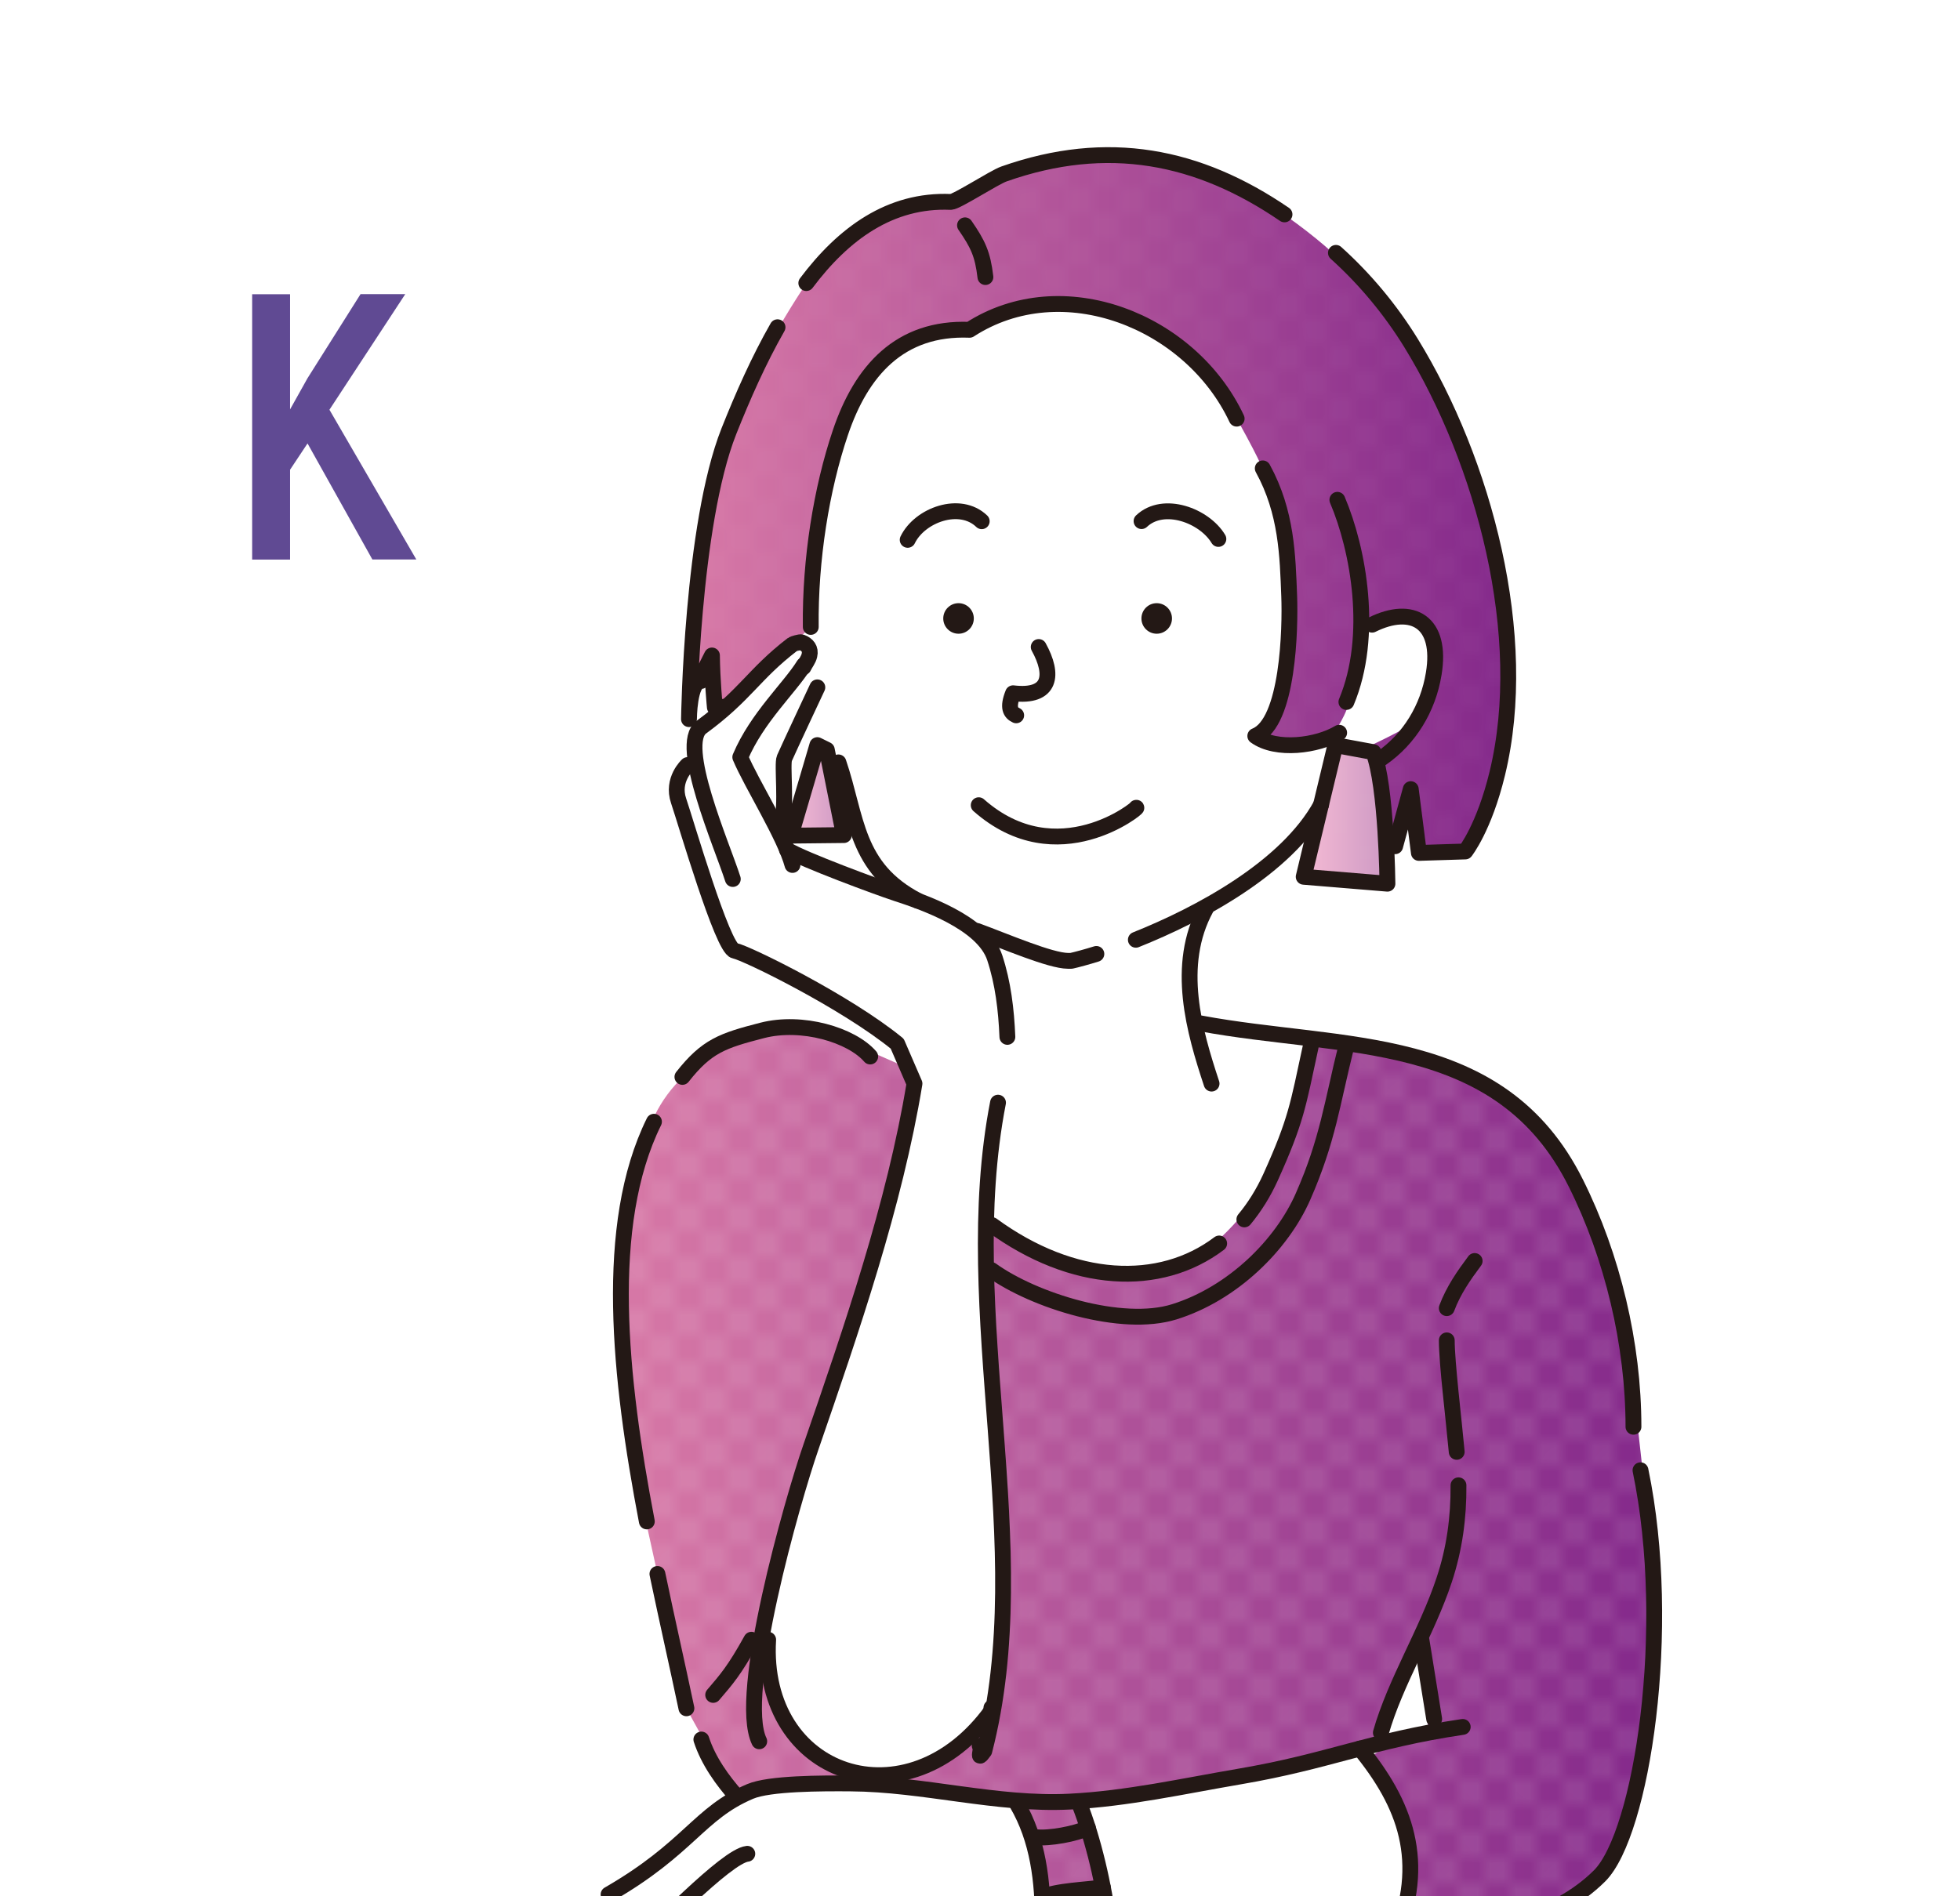 <?xml version="1.0" encoding="UTF-8"?><svg id="_レイヤー_2" xmlns="http://www.w3.org/2000/svg" xmlns:xlink="http://www.w3.org/1999/xlink" viewBox="0 0 175.75 170.08"><defs><style>.cls-1{fill:url(#_新規グラデーションスウォッチ_24-2);}.cls-1,.cls-2,.cls-3,.cls-4,.cls-5,.cls-6,.cls-7,.cls-8,.cls-9{stroke-width:0px;}.cls-2{fill:url(#_新規グラデーションスウォッチ_22-2);}.cls-10{stroke:#231815;stroke-linecap:round;stroke-width:1.42px;}.cls-10,.cls-3,.cls-11,.cls-12{fill:none;}.cls-10,.cls-11{stroke-linejoin:round;}.cls-13{clip-path:url(#clippath);}.cls-11{stroke-width:.1px;}.cls-11,.cls-12{stroke:#fff;}.cls-12{stroke-miterlimit:10;stroke-width:.05px;}.cls-4{fill:url(#_新規パターンスウォッチ_5);opacity:.3;}.cls-5{fill:url(#_新規グラデーションスウォッチ_24);}.cls-6{fill:url(#_新規グラデーションスウォッチ_22);}.cls-7{fill:#604a93;}.cls-8{fill:#231815;}.cls-9{fill:#fff;}</style><clipPath id="clippath"><rect class="cls-3" width="175.75" height="170.08"/></clipPath><linearGradient id="_新規グラデーションスウォッチ_22" x1="55.88" y1="133.05" x2="148.35" y2="133.05" gradientUnits="userSpaceOnUse"><stop offset="0" stop-color="#d778a6"/><stop offset="1" stop-color="#84298b"/></linearGradient><pattern id="_新規パターンスウォッチ_5" x="0" y="0" width="4" height="4" patternTransform="translate(1219.99 846.32) scale(1.17)" patternUnits="userSpaceOnUse" viewBox="0 0 4 4"><rect class="cls-3" width="4" height="4"/><path class="cls-9" d="M4.27,4.62c.07-.03.14-.08.19-.14.22-.25.18-.7-.02-.94-.21-.26-.56-.27-.81-.06-.29.24-.32.68-.07.98.17.2.48.26.71.17Z"/><polygon class="cls-12" points="4.27 4.62 4.32 4.61 4.35 4.57 4.4 4.56 4.44 4.52 4.46 4.48 4.49 4.45 4.52 4.41 4.53 4.37 4.56 4.33 4.58 4.29 4.58 4.25 4.59 4.21 4.61 4.17 4.62 4.12 4.61 4.08 4.62 4.03 4.61 3.99 4.61 3.94 4.61 3.9 4.59 3.86 4.58 3.81 4.57 3.77 4.54 3.73 4.54 3.69 4.51 3.65 4.5 3.61 4.46 3.58 4.45 3.54 4.4 3.51 4.39 3.47 4.34 3.45 4.31 3.42 4.26 3.41 4.22 3.38 4.19 3.36 4.14 3.36 4.09 3.35 4.05 3.33 4 3.33 3.96 3.35 3.92 3.35 3.87 3.34 3.83 3.37 3.78 3.38 3.74 3.4 3.7 3.42 3.66 3.45 3.63 3.48 3.6 3.51 3.57 3.55 3.53 3.57 3.5 3.61 3.48 3.65 3.47 3.69 3.45 3.74 3.43 3.78 3.42 3.82 3.4 3.86 3.39 3.91 3.4 3.95 3.38 4 3.38 4.04 3.39 4.09 3.4 4.13 3.41 4.18 3.43 4.22 3.43 4.27 3.46 4.3 3.49 4.34 3.51 4.38 3.54 4.42 3.55 4.46 3.6 4.48 3.62 4.53 3.66 4.54 3.7 4.58 3.74 4.59 3.78 4.61 3.82 4.63 3.87 4.64 3.91 4.65 3.96 4.65 4 4.68 4.05 4.68 4.1 4.66 4.14 4.67 4.19 4.66 4.23 4.65 4.27 4.62"/><path class="cls-9" d="M2.11,2.54c-.09.02-.19.03-.27,0-.08-.02-.16-.07-.22-.14-.13-.13-.19-.32-.17-.5.01-.12.07-.23.15-.31.37-.35,1-.06.96.43,0,.12-.05.23-.12.32-.05.06-.11.12-.19.15-.04.02-.09.03-.14.04Z"/><polygon class="cls-11" points="2.11 2.55 2.06 2.55 2.02 2.56 1.97 2.56 1.93 2.56 1.88 2.56 1.83 2.55 1.8 2.52 1.76 2.51 1.72 2.49 1.67 2.47 1.64 2.44 1.62 2.4 1.59 2.37 1.56 2.34 1.53 2.31 1.51 2.27 1.49 2.24 1.48 2.19 1.47 2.15 1.46 2.11 1.45 2.07 1.44 2.03 1.44 1.99 1.45 1.95 1.45 1.91 1.45 1.86 1.46 1.82 1.47 1.77 1.5 1.74 1.52 1.7 1.55 1.67 1.56 1.62 1.6 1.6 1.64 1.57 1.67 1.55 1.7 1.51 1.74 1.49 1.78 1.49 1.82 1.47 1.87 1.46 1.91 1.44 1.95 1.44 1.99 1.44 2.04 1.45 2.08 1.45 2.12 1.47 2.16 1.47 2.21 1.48 2.25 1.49 2.28 1.53 2.32 1.54 2.36 1.57 2.39 1.6 2.41 1.64 2.45 1.66 2.48 1.69 2.49 1.74 2.52 1.77 2.54 1.81 2.55 1.85 2.56 1.9 2.55 1.94 2.57 1.99 2.55 2.03 2.54 2.07 2.55 2.12 2.52 2.16 2.51 2.2 2.51 2.25 2.48 2.28 2.46 2.32 2.44 2.36 2.41 2.39 2.39 2.42 2.35 2.45 2.32 2.47 2.28 2.48 2.24 2.5 2.2 2.53 2.15 2.53 2.11 2.55"/><path class="cls-9" d="M.27,4.62c.07-.03.14-.08.19-.14.22-.25.18-.7-.02-.94-.21-.26-.56-.27-.81-.06-.29.24-.32.68-.07.98.17.2.48.26.71.17Z"/><polygon class="cls-12" points=".27 4.62 .32 4.61 .35 4.57 .4 4.56 .44 4.52 .46 4.48 .49 4.45 .52 4.41 .53 4.37 .56 4.33 .58 4.29 .58 4.25 .59 4.21 .61 4.17 .62 4.12 .61 4.08 .62 4.03 .61 3.99 .61 3.94 .61 3.9 .59 3.86 .58 3.81 .57 3.77 .54 3.73 .54 3.69 .51 3.65 .5 3.61 .46 3.58 .45 3.54 .4 3.51 .39 3.47 .34 3.45 .31 3.42 .26 3.41 .22 3.38 .19 3.36 .14 3.36 .09 3.35 .05 3.33 0 3.33 -.04 3.35 -.08 3.35 -.13 3.34 -.17 3.37 -.22 3.38 -.26 3.4 -.3 3.42 -.34 3.45 -.37 3.48 -.4 3.51 -.43 3.55 -.47 3.57 -.5 3.61 -.52 3.65 -.53 3.69 -.55 3.74 -.57 3.78 -.58 3.82 -.6 3.86 -.61 3.91 -.6 3.95 -.62 4 -.62 4.04 -.61 4.09 -.6 4.13 -.59 4.18 -.57 4.22 -.57 4.27 -.54 4.3 -.51 4.34 -.49 4.38 -.46 4.42 -.45 4.46 -.4 4.48 -.38 4.53 -.34 4.54 -.3 4.58 -.26 4.59 -.22 4.61 -.18 4.63 -.13 4.64 -.09 4.65 -.04 4.65 0 4.68 .05 4.68 .1 4.66 .14 4.67 .19 4.66 .23 4.65 .27 4.62"/><rect class="cls-3" width="4" height="4"/><path class="cls-9" d="M4.27.62c.07-.03.14-.08.19-.14.22-.25.18-.7-.02-.94-.21-.26-.56-.27-.81-.06-.29.24-.32.68-.07.98.17.2.48.26.71.17Z"/><polygon class="cls-12" points="4.27 .62 4.32 .61 4.35 .57 4.4 .56 4.44 .52 4.46 .48 4.49 .45 4.52 .41 4.53 .37 4.56 .33 4.58 .29 4.58 .25 4.59 .21 4.61 .17 4.62 .12 4.61 .08 4.62 .03 4.61 -.01 4.61 -.06 4.61 -.1 4.59 -.14 4.58 -.19 4.57 -.23 4.54 -.27 4.54 -.31 4.51 -.35 4.5 -.39 4.46 -.42 4.45 -.46 4.4 -.49 4.39 -.53 4.34 -.55 4.31 -.58 4.26 -.59 4.22 -.62 4.19 -.64 4.14 -.64 4.09 -.65 4.05 -.67 4 -.67 3.96 -.65 3.92 -.65 3.87 -.66 3.83 -.63 3.78 -.62 3.74 -.6 3.7 -.58 3.66 -.55 3.63 -.52 3.6 -.49 3.57 -.45 3.53 -.43 3.5 -.39 3.48 -.35 3.47 -.31 3.45 -.26 3.43 -.22 3.42 -.18 3.4 -.14 3.39 -.09 3.4 -.05 3.38 0 3.38 .04 3.39 .09 3.4 .13 3.41 .18 3.43 .22 3.43 .27 3.46 .3 3.49 .34 3.51 .38 3.54 .42 3.55 .46 3.6 .48 3.62 .53 3.66 .54 3.7 .58 3.74 .59 3.78 .61 3.82 .63 3.87 .64 3.91 .65 3.96 .65 4 .68 4.05 .68 4.1 .66 4.14 .67 4.19 .66 4.23 .65 4.27 .62"/><path class="cls-9" d="M.27.62c.07-.03.14-.08.19-.14.22-.25.18-.7-.02-.94-.21-.26-.56-.27-.81-.06-.29.24-.32.68-.07.98.17.2.48.26.71.17Z"/><polygon class="cls-12" points=".27 .62 .32 .61 .35 .57 .4 .56 .44 .52 .46 .48 .49 .45 .52 .41 .53 .37 .56 .33 .58 .29 .58 .25 .59 .21 .61 .17 .62 .12 .61 .08 .62 .03 .61 -.01 .61 -.06 .61 -.1 .59 -.14 .58 -.19 .57 -.23 .54 -.27 .54 -.31 .51 -.35 .5 -.39 .46 -.42 .45 -.46 .4 -.49 .39 -.53 .34 -.55 .31 -.58 .26 -.59 .22 -.62 .19 -.64 .14 -.64 .09 -.65 .05 -.67 0 -.67 -.04 -.65 -.08 -.65 -.13 -.66 -.17 -.63 -.22 -.62 -.26 -.6 -.3 -.58 -.34 -.55 -.37 -.52 -.4 -.49 -.43 -.45 -.47 -.43 -.5 -.39 -.52 -.35 -.53 -.31 -.55 -.26 -.57 -.22 -.58 -.18 -.6 -.14 -.61 -.09 -.6 -.05 -.62 0 -.62 .04 -.61 .09 -.6 .13 -.59 .18 -.57 .22 -.57 .27 -.54 .3 -.51 .34 -.49 .38 -.46 .42 -.45 .46 -.4 .48 -.38 .53 -.34 .54 -.3 .58 -.26 .59 -.22 .61 -.18 .63 -.13 .64 -.09 .65 -.04 .65 0 .68 .05 .68 .1 .66 .14 .67 .19 .66 .23 .65 .27 .62"/></pattern><linearGradient id="_新規グラデーションスウォッチ_22-2" x1="61.78" y1="45.14" x2="135.3" y2="45.14" xlink:href="#_新規グラデーションスウォッチ_22"/><linearGradient id="_新規グラデーションスウォッチ_24" x1="116.9" y1="73.05" x2="124.41" y2="73.05" gradientUnits="userSpaceOnUse"><stop offset="0" stop-color="#f5bbd4"/><stop offset="1" stop-color="#cd99c4"/></linearGradient><linearGradient id="_新規グラデーションスウォッチ_24-2" x1="70.9" y1="70.89" x2="75.67" y2="70.89" xlink:href="#_新規グラデーションスウォッチ_24"/></defs><g id="_マスク"><path class="cls-7" d="M27.57,39.78l-1.56,2.35v8.06h-3.4v-23.8h3.4v10.33l1.56-2.79,4.76-7.55h4.01l-6.8,10.37,7.79,13.43h-3.94l-5.81-10.4Z"/><g class="cls-13"><path class="cls-6" d="M125.04,174.07s5.78.73,10.7-1.46,8.46-2.65,9.96-8.66,3.62-15.94,2.14-27.48c-1.48-11.55-1.6-18.45-4.07-24.4-2.47-5.95-4.19-12.92-14.04-16.36s-12.21-2.57-12.21-2.57c0,0-.52,3.86-1.21,6.09s-4.74,10.84-8.31,12.57-12.02,4.93-19.05-1.92c-.5-1.56.53-10.98.53-10.98l-8.09-3.11-4.41-1.94s-2.49-2.74-6.91-1.7c-4.42,1.05-10.53,3.67-12.21,10.22s-2.94,14.31-1.01,29.5c1.15,4.58,4.69,21.35,4.69,21.35l4.12,7.46s1.49.23,3.19-.4,4.83-.22,6.82-.33,13.15,1.33,14.27,1.43c.38.03,1.73,0,1.83,1.16.12,1.45,1.22,5.23,1.22,5.23.44,4.1,1.04,5.86,1.04,5.86l5.71-.07-2.19-11.79s12.22-1.77,14.03-2.55,10.49-2.23,10.49-2.23l1.32-.82,2.48-6.04,1.6-2.94.57,7.69-2.81,1.13-2.19,1.47,2.1,4.28,1.31,5.42-1.41,6.88Z"/><path class="cls-4" d="M125.04,174.07s5.78.73,10.7-1.46,8.46-2.65,9.96-8.66,3.62-15.94,2.14-27.48c-1.48-11.55-1.6-18.45-4.07-24.4-2.47-5.95-4.19-12.92-14.04-16.36s-12.21-2.57-12.21-2.57c0,0-.52,3.86-1.21,6.09s-4.74,10.84-8.31,12.57-12.02,4.93-19.05-1.92c-.5-1.56.53-10.98.53-10.98l-8.09-3.11-4.41-1.94s-2.49-2.74-6.91-1.7c-4.42,1.05-10.53,3.67-12.21,10.22s-2.94,14.31-1.01,29.5c1.15,4.58,4.69,21.35,4.69,21.35l4.12,7.46s1.49.23,3.19-.4,4.83-.22,6.82-.33,13.15,1.33,14.27,1.43c.38.03,1.73,0,1.83,1.16.12,1.45,1.22,5.23,1.22,5.23.44,4.1,1.04,5.86,1.04,5.86l5.71-.07-2.19-11.79s12.22-1.77,14.03-2.55,10.49-2.23,10.49-2.23l1.32-.82,2.48-6.04,1.6-2.94.57,7.69-2.81,1.13-2.19,1.47,2.1,4.28,1.31,5.42-1.41,6.88Z"/><path class="cls-2" d="M113.23,42.01s2.24,7.03,2.31,10.07-.04,10.92-1.51,12.42c-.84,1.38-1.47,1.5-1.47,1.5l3,.83h4.19l2.19,1.79,1.93-.61-.23,7.9,2.22-.87.63-4.24.73,5.72,4.16-.13s1.19-1.31,2.03-4.16,3.79-14.32,0-26.36-9.18-20.51-18.87-27.04-20.42-6.27-27.23-1.73c-2.07,1.03-3.37.8-5.03,1.24s-7.61,3.85-9.57,6.52-6.17,9.95-7.37,13.83-3.58,22.41-3.58,22.41l2.17-1.44.15,3.79,6.46-5.41,2.05-1.19s.37-6.58.68-9.22,2.07-11.2,4.74-14.02,4.4-3.57,6.68-3.91,2.74-.61,4.24-1.18,6.69-1.96,10.18-.66,8.19,3.38,11.02,8.33c2.82,4.95,3.07,5.85,3.07,5.85Z"/><path class="cls-4" d="M113.23,42.01s2.24,7.03,2.31,10.07-.04,10.92-1.51,12.42c-.84,1.38-1.47,1.5-1.47,1.5l3,.83h4.19l2.19,1.79,1.93-.61-.23,7.9,2.22-.87.63-4.24.73,5.72,4.16-.13s1.19-1.31,2.03-4.16,3.79-14.32,0-26.36-9.18-20.51-18.87-27.04-20.42-6.27-27.23-1.73c-2.07,1.03-3.37.8-5.03,1.24s-7.61,3.85-9.57,6.52-6.17,9.95-7.37,13.83-3.58,22.41-3.58,22.41l2.17-1.44.15,3.79,6.46-5.41,2.05-1.19s.37-6.58.68-9.22,2.07-11.2,4.74-14.02,4.4-3.57,6.68-3.91,2.74-.61,4.24-1.18,6.69-1.96,10.18-.66,8.19,3.38,11.02,8.33c2.82,4.95,3.07,5.85,3.07,5.85Z"/><path class="cls-5" d="M123.15,67.46l-3.41-.63-2.84,11.81,7.51.62s-.08-8.75-1.26-11.8"/><path class="cls-4" d="M123.15,67.46l-3.41-.63-2.84,11.81,7.51.62s-.08-8.75-1.26-11.8"/><polygon class="cls-1" points="73.29 66.83 70.9 74.95 75.67 74.9 74.14 67.25 73.29 66.83"/><polygon class="cls-4" points="73.29 66.83 70.9 74.95 75.67 74.9 74.14 67.25 73.29 66.83"/><path class="cls-9" d="M118.07,73.8l1.68-6.97h-4.19l-3-.83,2.19-3.04s1.49-5.03.79-10.88c-.7-5.85-2.31-10.07-2.31-10.07l-3.91-7.13s-10.23-11.97-21.48-5.53c-3.99.49-9.56,1.68-11.39,6.79s-3.75,20.09-3.75,20.09l-1.64,1.57-6.57,6.17-1.59,1.25-1.24,3.4-.97,2.27,3.27,9.89,2.43,4.65,10.62,5.71,3.78,3.22,1.15,3.59-3.02,14.11-5.57,15.91-4.11,14.35s-1.23,6.15-.37,8.33c.86,2.18,1.4,4.4,3.22,5.81s4.9,2.77,5.95,2.77c1.05,0,4.99-.65,6.56-1.73,1.56-1.08,4.37-4.1,4.37-4.1,0,0,.92-5.94.95-9.07s-.49-14.1-.49-14.1l-.53-16.31-.53-4.54s7.83,4.89,9.95,4.88,6.36.85,9.94-2.18c3.58-3.03,5.08-5.6,6.92-9.43,1.91-3.98,1.9-9.53,1.9-9.53l-9.73-.97s-1.54-5.94.32-9.71c.8-1.62,10.41-8.62,10.41-8.62ZM70.9,76.03l-.6-1.07,2.99-8.12,6.25,12.8-8.63-3.6Z"/><path class="cls-9" d="M122.06,56.23s2.98-1.68,4.31-.93,2.39,1.17,2.29,3.15-1.2,5.49-1.6,6.1-5,2.71-5,2.71l-2.73-1.17s1.15-1.38,1.66-3.13,1.07-6.73,1.07-6.73Z"/><path class="cls-9" d="M92.51,164.81l-.91-3.34c-4.46-.43-13.4-1.5-15.33-1.5-2.27,0-4.64-.55-7.42.32-2.78.87-5.91,3.28-7.31,4.51-1.4,1.23-6.97,5.11-6.97,5.11l3.67,3.04-2.16,2.77.77,2.18.79,1.76,2.6,1.03,2.62.39,1.61,2.26,2.9-.58,3.96-1.35s4.32-1.01,6.69-2.01c2.38-1,6.46-3.26,7.85-4.47,1.39-1.21,5.31-2.03,5.31-2.03,0,0,1.13.54,2.31.91l-.13-4.54-.86-4.47Z"/><path class="cls-9" d="M124.83,161.16l-2.76-4.17s-10.44,2.41-13.43,2.95c-2.15.39-7.51,1.18-11.45,1.53l.61,3.34,1.33,4.92.93,3.85,12.37.61,9.5.69,3.1-.81s1.47-2.07,1.42-4.79c-.04-2.71-1.63-8.12-1.63-8.12Z"/><path class="cls-10" d="M65.71,78.84c-.98-3.07-4.94-12.07-2.82-13.62,4.02-2.95,4.65-4.71,8.17-7.42.05-.04.67-.24.81-.19.52.19.85.58.71,1.17-.09.4-.36.7-.53,1.06"/><path class="cls-10" d="M70.56,76.21c1.49.91,8.22,3.39,9.74,3.89,2.33.76,7.85,2.61,8.9,5.81.74,2.25,1.03,4.65,1.13,7.09"/><path class="cls-10" d="M61.65,68.62s-1.45,1.31-.8,3.21,3.94,13.23,5.02,13.44,9.96,4.57,14.58,8.34l1.55,3.58c-1.78,10.84-5.66,22.08-9.29,32.61-1.66,4.79-6.64,22.23-4.63,26.38"/><path class="cls-10" d="M88.95,109.88c7.25,5.3,15.04,5.68,20.37,1.65"/><path class="cls-10" d="M111.58,109.37c.9-1.08,1.69-2.34,2.34-3.76,2.31-5.12,2.46-6.42,3.61-11.75"/><path class="cls-10" d="M123.03,56.03c3.61-1.79,6.3-.26,5.53,4.4-.51,3.11-2.17,5.83-4.68,7.58"/><path class="cls-10" d="M123.15,67.46l-3.41-.63-2.84,11.81,7.51.62s-.08-8.75-1.26-11.8"/><path class="cls-10" d="M72.08,59.65c-1.27,2.05-4.2,4.71-5.7,8.26,1.01,2.4,3.98,7.08,4.68,9.67"/><polygon class="cls-10" points="73.29 66.83 70.9 74.95 75.67 74.9 74.14 67.25 73.29 66.83"/><path class="cls-10" d="M108.15,81.46c-2.8,5.12-1.04,11.09.49,15.73"/><path class="cls-10" d="M65.11,63.38l-1.01.06s-.24-2.49-.26-4.65c-.84,1.65-.29.59-.97,2.29-1.08,0-1.09,3.42-1.09,3.42,0,0,.24-17.4,3.58-25.83,1.25-3.14,2.68-6.38,4.36-9.32"/><path class="cls-10" d="M72.3,25.39c3.34-4.45,7.53-7.51,12.95-7.28.5.02,3.87-2.19,4.78-2.51,9.29-3.27,17.43-1.65,25.15,3.63"/><path class="cls-10" d="M119.79,22.68c2.61,2.35,4.89,5.09,6.75,8.11,6.51,10.61,10.71,26.23,7.72,38.58-1.18,4.88-2.87,7-2.87,7l-4.16.13-.73-5.72-1.4,5.12h-.68"/><path class="cls-10" d="M93.14,58.03c1.38,2.49,1.12,4.56-2.3,4.15-.52,1.3-.22,1.75.28,1.98"/><path class="cls-10" d="M87.76,72.22c7.07,6.24,14.43.13,14.13.23"/><path class="cls-10" d="M87.62,83.5c2.55.94,6.56,2.67,8.14,2.68h.3c.46-.1,1.46-.37,2.25-.62"/><path class="cls-10" d="M101.85,84.29c5.63-2.25,13.51-6.43,16.61-12.11"/><path class="cls-10" d="M88.89,113.91c3.82,2.75,11.69,5.22,16.4,3.75,5.26-1.64,9.65-6.01,11.55-10.34,2.23-5.06,2.61-8.41,3.88-13.47"/><path class="cls-10" d="M131.16,154.89c-8.25,1.22-11.98,3.08-20.02,4.45-5.04.86-10.07,1.99-15.21,2.25-6.57.33-13.07-1.59-19.66-1.63-2.57-.02-7.28-.02-9.01.72-4.61,1.96-5.45,5.07-12.69,9.24.36,1.27,2.55,2.36,3.67,3.04"/><path class="cls-10" d="M67.01,166.27c-1.88.2-8.45,7.09-10.92,9.44.26,1.21,1.08,2.99,1.36,3.22"/><path class="cls-10" d="M75.18,68.38c1.69,4.96,1.47,9.45,7.11,12.4"/><path class="cls-10" d="M73.29,61.65s-2.52,5.37-2.95,6.35c-.24.54.23,4.31-.26,5.8"/><path class="cls-10" d="M102.36,46.74c1.98-1.87,5.64-.49,6.89,1.6"/><path class="cls-10" d="M107.66,91.79c12.68,2.37,26.85.71,33.64,14.32,3.29,6.58,5.17,14.44,5.17,21.86"/><path class="cls-10" d="M147.1,131.87c2.96,14.23.12,32.6-3.67,36.38-4.01,4-10.4,5.27-15.44,6.04-9.25,1.41-18.72.21-27.92-.72"/><path class="cls-10" d="M121.94,156.83c4.03,4.94,6.09,10.1,3.1,17.24"/><path class="cls-10" d="M88.03,46.75c-1.95-1.88-5.56-.56-6.64,1.67"/><path class="cls-10" d="M86.53,20.21c1.16,1.68,1.59,2.58,1.83,4.64"/><path class="cls-10" d="M110.89,37.55c-4.12-8.78-15.64-13.36-23.95-7.97-6.26-.25-9.72,3.68-11.59,9.24-1.69,5.01-2.72,11.35-2.65,17.41"/><path class="cls-10" d="M113.23,42.01c2.16,3.93,2.23,7.87,2.37,11.46.11,2.82-.07,11.37-3.04,12.54,1.86,1.36,5.56.9,7.52-.29"/><path class="cls-10" d="M119.92,44.83c1.9,4.46,3.29,12.2.81,18.13"/><path class="cls-10" d="M91.19,161.77c1.89,3.23,2.34,6.97,2.31,10.83"/><path class="cls-10" d="M96.78,161.77c1.21,3.06,2.29,7.54,2.62,10.87.21,2.18-4.75,1.73-5.9.24"/><path class="cls-10" d="M92.87,164.78c1.18.14,3.61-.29,4.68-.84"/><path class="cls-10" d="M93.5,170.17c1.04-.59,4.21-.69,5.39-.89"/><circle class="cls-8" cx="103.72" cy="55.47" r="1.37"/><circle class="cls-8" cx="85.95" cy="55.47" r="1.37"/><path class="cls-10" d="M132.23,113.1c-.97,1.3-1.89,2.61-2.5,4.23"/><path class="cls-10" d="M129.73,120.22c0,2.02.62,7.01.89,10"/><path class="cls-10" d="M130.78,133.22c.02,2.87-.35,5.68-1.28,8.48-1.56,4.71-4.38,9.15-5.68,13.71"/><line class="cls-10" x1="127.46" y1="147.1" x2="128.6" y2="154.18"/><path class="cls-10" d="M61.19,96.59c2.18-2.77,3.58-3.25,7.15-4.17,3.57-.92,8.01.4,9.69,2.34"/><path class="cls-10" d="M58.64,100.61c-4.57,9.27-3.1,22.97-.64,35.85"/><path class="cls-10" d="M58.95,141.17c.89,4.25,1.82,8.34,2.6,12.05"/><path class="cls-10" d="M62.89,156.02c.63,1.93,1.89,3.67,3.19,5.14"/><path class="cls-10" d="M89.49,98.9c-3.69,18.93,3.53,39.75-1.23,58.15-.78,1.07-.13-.16-.41-.47"/><path class="cls-10" d="M63.95,152.02c1.18-1.38,1.9-2.18,3.43-4.95"/><path class="cls-10" d="M68.88,147.07c-.73,12.25,12.53,16.78,20.07,6.32-.88,1.1-.1.47-.05-.22"/></g></g></svg>
